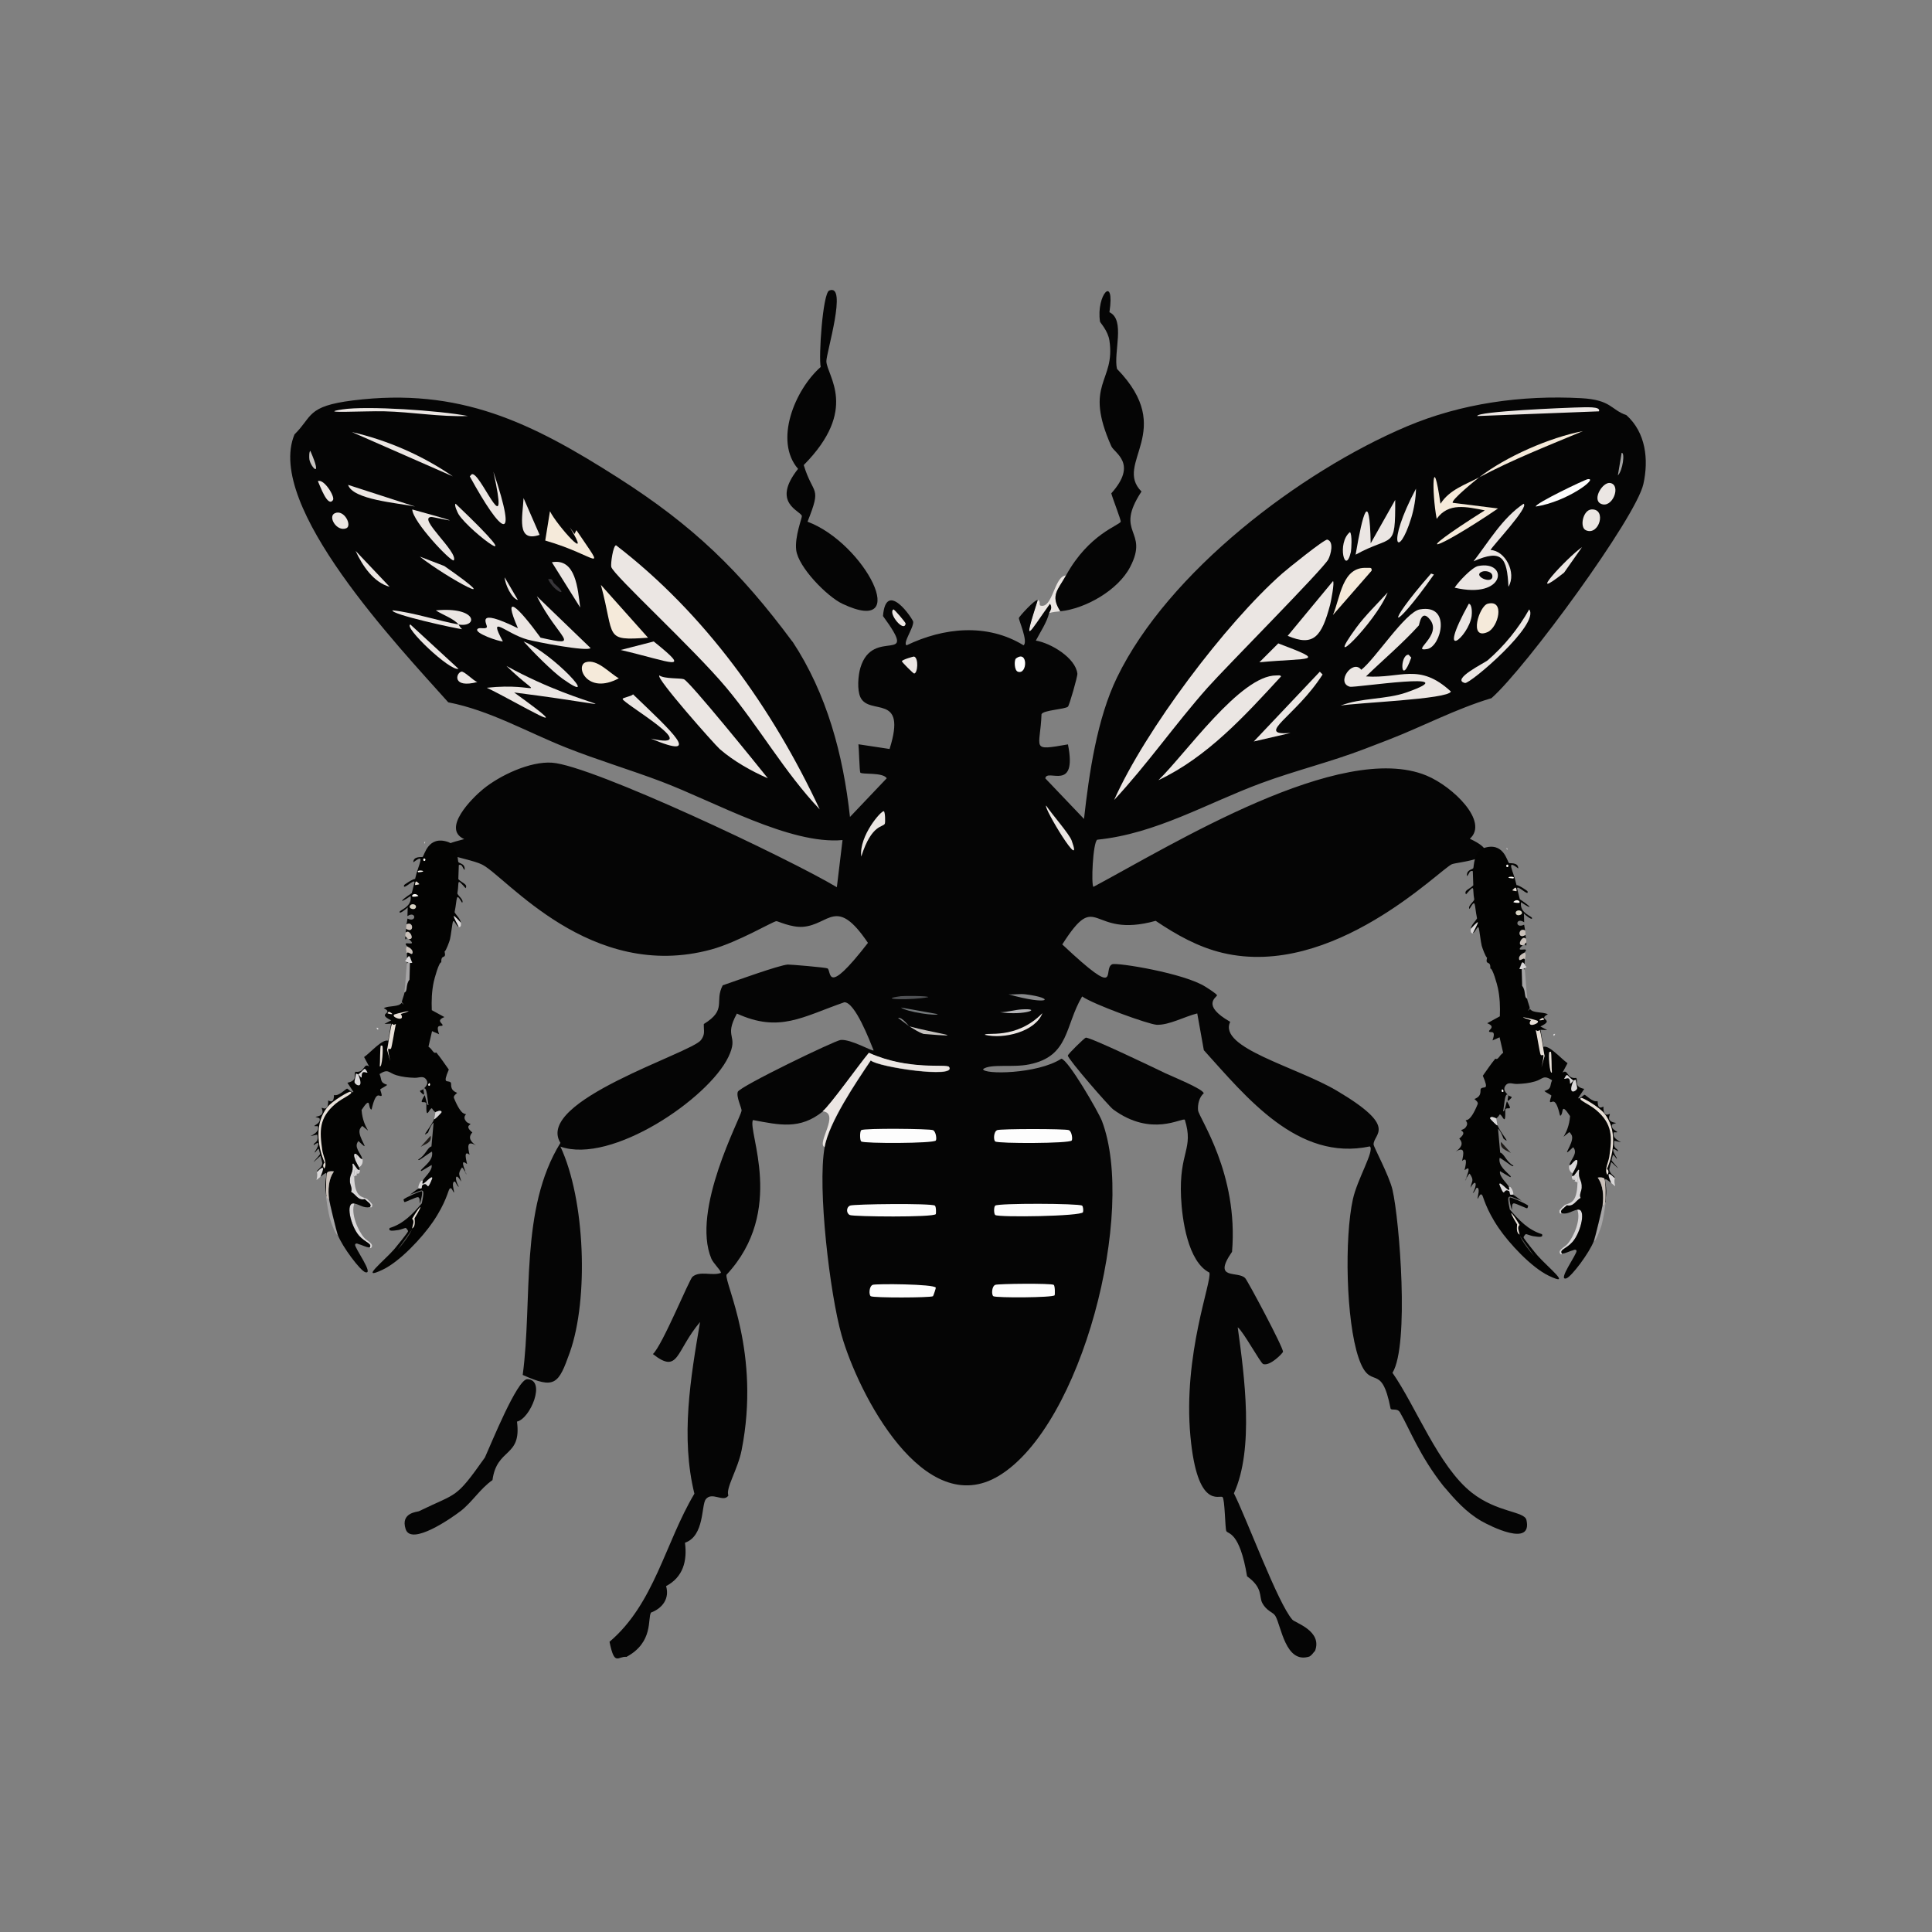 <?xml version="1.0" encoding="UTF-8"?><svg id="a" xmlns="http://www.w3.org/2000/svg" viewBox="0 0 361 361"><rect x="0" y="0" width="361" height="361" fill="#808080" stroke="none"/><defs><style>.b{fill:#4f4e4b;}.b,.c,.d,.e,.f,.g,.h,.i,.j,.k,.l,.m,.n,.o,.p,.q,.r,.s,.t,.u,.v,.w,.x{stroke-width:0px;}.c{fill:#b3b3b6;}.d{fill:#7d7a7b;}.e{fill:#d9d7d8;}.f{fill:#87888a;}.g{fill:#050505;}.h{fill:#5b5a5c;}.i{fill:#e7dfd7;}.j{fill:#373539;}.k{fill:#4f5154;}.l{fill:#9e9e9e;}.m{fill:#1f1b17;}.n{fill:#c5c2bf;}.o{fill:#fefcf8;}.p{fill:#73787a;}.q{fill:#f5eada;}.r{fill:#a5a4a5;}.s{fill:#d8d4c4;}.t{fill:#cac1ba;}.u{fill:#fdfdfd;}.v{fill:#ebe6e3;}.w{fill:#030302;}.x{fill:#32332e;}</style></defs><path class="g" d="m217.87,200.59c1.01.49,6.96,2.89,7.05,3.7-.86.71-1.16,2.13-1.06,3.17.14,1.41,7.58,11.78,6.35,26.44-3.77,5.45,1.16,3.47,2.47,4.94.51.58,7.14,12.98,7.05,13.75-.03.23-2.39,2.72-3.7,2.29-.5-.17-3.76-6.17-4.76-6.87,1.27,9.15,3.08,22.74-.71,31.02,2.47,4.92,8.22,20.59,10.93,23.62.54.6,5.63,2.09,4.23,5.82-.41.4-.49.72-1.06,1.06-4.47,1.44-5.27-5.76-6.35-7.58-.46-.77-1.63-.86-2.47-2.47-.6-1.15.18-2.8-2.82-4.94-1.41-8.49-3.6-7.85-3.88-8.46-.24-.54-.26-5.97-.71-6.35-.55-.46-4.7,2.38-5.99-11.28-1.45-15.41,4.1-29.13,3.53-30.67-4.03-2.04-5.1-9.98-5.29-14.1-.39-8.57,2.43-8.89.71-14.45-.53-.46-6.23,3.34-13.4-1.94-.76-.56-8.45-9.39-8.46-10.05,0-.29,3.12-3.31,3.35-3.35.81-.12,13.2,5.84,14.98,6.7Z"/><path class="g" d="m86.02,282.38c-1.57,1.22-9.18,6.53-10.22,3.35-1.02-3.11,2.21-3.22,2.47-3.35,7.29-3.56,6.76-2.15,12.34-10.05,1.14-2.49,6.05-14.69,7.93-14.63,3.55.12.57,7.38-1.94,7.93.89,6.75-3.75,4.82-4.58,10.93-2.33,1.63-3.77,4.1-5.99,5.82Z"/><path class="v" d="m199.18,107.52c-1.47,2.67-2.99,3.71-1.06,6.7-.72.07-1.42.12-2.12.35.09-.37.72-.92.18-1.76-4.02,5.61-5.13,8.19-2.29-.71.66.2.15.96.53,1.06,2.31.61,2.53-5.49,4.76-5.64Z"/><path class="g" d="m154.94,54.29c3.49-1.45-.58,11.78-.53,13.22.1,2.76,6.11,8.94-4.23,19.39,1.79,5.85,3.43,3.75.71,10.58,10.76,4.03,19.65,21.55,6.52,15.34-2.88-1.36-8.25-6.84-8.64-10.05-.3-2.51,1.12-6.03,1.06-6.35-.2-1-5.81-2.39-.71-8.81-4.54-5.25-.58-14.81,4.23-19.04-.41-1.84.38-13.78,1.59-14.28Z"/><path class="g" d="m198.13,114.22c-1.94-2.99-.41-4.02,1.06-6.7,4.27-7.78,10.01-9.35,10.22-10.05.08-.27-1.57-4.47-1.76-5.29,5.01-5.59.59-7.48,0-8.81-5.26-11.83.82-11.93-.35-19.74-.28-1.85-1.73-3.33-1.76-3.53-.75-4.98,2.85-8.97,1.76-1.76,3.03,1.4.72,7.56,1.41,10.58,11.28,11.6-.73,17.62,4.58,22.92-5.22,7.95,1.52,7.12-2.12,14.1-2.27,4.36-8.36,7.8-13.04,8.28Z"/><path class="g" d="m148.07,119.86c6.45,9.78,9.49,21.2,10.75,32.79l6.87-7.23c-.72-1.16-4.65-.66-4.94-1.06-.15-.22-.25-4.53-.35-5.29l5.82.88c3.35-10.61-3.81-6.11-5.46-9.69-.62-1.35-.43-3.99,0-5.46,2.32-7.87,11.22-.12,4.23-9.69.56-6.95,5.59.58,5.64,1.06.12,1.11-2.01,4.01-1.23,4.41,6.9-3.33,15.06-4.18,21.86,0,.89-.7-.94-4.75-.88-5.11.04-.24,2.98-3.51,3.53-3.35-2.84,8.9-1.73,6.32,2.29.71.55.84-.08,1.39-.18,1.76-.42,1.72-1.65,3.53-2.47,5.11,2.77.44,7.42,3.22,7.76,6.17.06.5-1.51,5.95-1.76,6.17-.58.51-4.6.64-4.94,1.41-.23,6.47-2.21,6.9,4.94,5.64,1.81,9.09-3.97,4.38-4.23,6.35l7.23,7.58c.95-8.53,2.43-18.73,6.17-26.44,9.55-19.71,34.22-38.47,54.11-46.89,10.2-4.32,21.5-5.89,32.61-5.29,5.68.31,5.5,2.15,8.46,3.17,3.62,3.25,4.19,8.29,3.17,12.87-1.39,6.27-21.92,34.3-28.38,40.01-6.64,1.99-12.8,5.27-19.21,7.76-1.52.59-3.06,1.18-4.58,1.76-6.26,2.4-12.91,4.02-19.21,6.35-10.13,3.74-19.66,9.47-30.67,10.58-.82.55-1.16,8.47-.71,8.81,14.75-7.88,46.25-27.39,62.22-20.8,4.96,2.05,11.72,8.64,8.11,11.81,7.78,3.67-2.28,4.31-3.35,4.76-2.2.92-22.24,21.46-42.83,16.57-4.56-1.08-8.64-3.37-12.52-5.99-12.47,3.47-10.65-6.25-17.45,4.41,11.33,10.65,7.38,4.54,9.34,3.7.83-.36,13.48,1.66,17.45,4.23.37.24,2.15,1.35,2.12,1.59-.05.35-3.02,1.81,2.47,4.94-2.33,4.85,12.33,8.38,19.92,12.87,11.64,6.88,6.83,7.99,6.87,10.05.01.46,2.91,5.81,3.53,8.46,1.31,5.64,3.18,29.03,0,34.2,4.38,6.27,8.59,17.49,14.81,22.39,4.76,3.75,9.85,3.46,10.22,5.11,1.17,5.17-6.81,1.13-8.46.18-2.88-1.67-4.93-4.03-7.05-6.52-4.45-5.62-6.3-10.64-8.11-13.75-.51-.88-1.53-.31-1.76-.71-1.79-9.16-3.75-2.91-5.99-9.52-2.36-6.96-2.65-22.38-1.06-29.61.83-3.79,4.1-9.11,3.17-9.87-13.46,2.86-23.07-9.19-31.02-17.98l-1.23-6.87c-2.31.56-5.28,2.22-7.58,2.12-1.52-.07-11.83-3.81-13.93-5.29-3.26,5.48-2.34,11.17-9.87,12.69-3.2.65-7.17-.17-8.64.88,0,1.04,10.14.97,14.63-1.94,1.29.2,6.94,9.96,7.58,11.63,6.44,16.99-3.68,56.82-19.21,66.28-14.08,8.57-26.36-15.41-29.44-26.26-2.19-7.71-4.53-27.53-3.17-35.08.84-4.68,5.83-12.04,8.64-16.22,1.28,1.26,16.12,3.43,14.63,1.23-.43-.63-7.47.73-14.98-2.64-1.88,2.26-7.25,9.81-8.64,10.93-4.26,3.43-8.09,2.52-13.04,1.59-1.07,2.08,6.22,16.96-4.94,28.91-.35,1.71,6.43,14.54,2.82,32.79-.72,3.62-3.02,7.11-2.47,8.46-.89,1.4-3.06-.81-4.23.71-.84,1.08-.22,6.87-3.88,8.11.45,3.44-.37,6.44-3.53,8.11.69,2.33-.71,4.16-2.82,4.94-.67,1.08.52,5.54-4.58,8.28-1.61-.18-2.22,1.88-3.17-2.82,8.39-7.12,10.39-18.5,15.86-27.67-2.58-10.53-.74-21.53,1.06-32.08-4.62,5.47-3.93,9.82-8.81,5.99,1.81-1.71,6.78-13.94,7.4-14.45,1.4-1.17,3.69-.1,5.29-.71.21-.26-1.4-1.79-1.76-2.64-3.84-9.09,5.43-26.24,5.64-27.67.06-.41-1.04-2.61-.71-3.53.37-1.01,18.14-9.58,19.21-9.69,1.92-.2,6.04,2.24,6.17,1.94-.75-1.85-3.46-8.97-5.46-8.99-7.88,2.74-12.14,5.74-20.09,2.12-2.55,4.68.46,3.86-1.59,8.11-3.75,7.8-21.85,20.1-31.38,16.75,4.63,9.89,5.3,28.44,1.76,38.43-2.13,6.01-2.81,6.91-8.81,4.23,1.89-14.11-.61-30.98,7.05-43.36-4.88-7.84,24.43-16.75,26.26-19.21.84-1.12.49-1.74.53-3,4.41-2.71,1.92-4.14,3.53-7.23,2.55-.87,10.5-3.76,12.16-3.88.37-.03,7.07.54,7.4.71.84.4-.51,5.68,7.58-4.76-5.93-8.78-7.17-3.38-12.16-3-2.15.16-4.68-1.07-4.94-1.06-.66.04-7.16,3.92-12.16,5.29-22.58,6.17-38.34-13.6-42.83-15.86-2.96-1.49-13.31-2.29-3.35-4.76-4.28-1.92,1.48-7.67,3.53-9.34,3.16-2.59,8.78-5.22,12.87-4.94,7.55.52,44.33,17.94,53.23,23.27l1.06-8.81c-9.81.88-23.77-7.11-33.84-10.93-5.89-2.23-11.94-4.02-17.8-6.35-7.36-2.92-14.28-6.96-22.03-8.46-9.2-10.32-34.31-36.71-28.73-50.06,3.42-3.36,2.21-5.26,10.93-6.35,19.95-2.48,33.33,4.12,49.53,14.45,13.96,8.9,22.75,17.36,32.61,30.67Z"/><path class="v" d="m166.93,113.87c.14-.1,2.32,2.47,2.29,2.64-.25,1.8-3.34-1.9-2.29-2.64Z"/><path class="v" d="m115.1,101.88c16.66,12.81,29.22,30.44,38.07,49.36-6.59-6.95-11.3-15.38-17.45-22.74-6.12-7.33-21.12-21.05-21.5-22.56-.15-.59.34-3.98.88-4.05Z"/><path class="v" d="m123.21,126.21c.92.67,3.99.46,4.58.71,1.12.46,13.81,16.15,15.69,18.51-3.12-1.36-6.42-3.23-8.99-5.46-.93-.81-12.12-13.43-11.28-13.75Z"/><path class="v" d="m100.3,111.4l10.05,9.69c-.56.73-10.31-1.17-11.81-1.59-4.12-1.15-7.46-5-4.58.35-.7.04-5.34-1.53-4.76-2.29.33-.44,1.44.08,1.76-.35.29-.39-2.6-3.94,5.82.18-3.01-6.91.02-4.01,4.23,1.76,8.01,1.8,3.36.31-.71-7.76Z"/><path class="v" d="m94.66,124.45c15.44,8.51,27.38,8.26,1.41,4.94,13.57,9.78.34,1.7-5.11-.88,9.93-1.08,10.57,2.61,3.7-4.05Z"/><path class="q" d="m112.28,109.29l8.81,9.87c-8.32.58-6.15.02-8.81-9.87Z"/><path class="q" d="m102.77,95.54c1.26,2.57,8.16,10.29,3.7,3l.88,1.23.35-.71c5.83,8.66,4.04,4.79-5.82,1.94l.88-5.46Z"/><path class="v" d="m77.03,95.19c12.89,3.56,4.1,1.37,3.53,1.41-2.59.16,5.12,6.59,4.23,8.11-.53.32-7.68-7.22-7.76-9.52Z"/><path class="v" d="m118.28,129.73c7.11,6.82,13.41,12.5,3.35,8.28,10.28,2.3-5.29-6.62-5.29-7.4,0-.29,1.71-.48,1.94-.88Z"/><path class="v" d="m92.19,88.13c4.77,14.15,1.5,11.67-4.41.88.26-.2.28-.56.71-.35,1.86.93,6.73,13.18,3.7-.53Z"/><path class="q" d="m109.46,123.74c2.14-.67,4.41,2.03,6.17,3-5.92,3.19-8.24-2.34-6.17-3Z"/><path class="v" d="m122.15,119.86c7.45,5.97,3.29,3.8-6.17,1.59l6.17-1.59Z"/><path class="v" d="m65.75,80.73c6.72,1.55,13.17,4.37,18.86,8.28l-18.86-8.28Z"/><path class="v" d="m103.12,105.06c4.5-.83,4.84,5.03,5.29,8.46l-5.29-8.46Z"/><path class="v" d="m97.83,119.86c5.41,2.12,14.8,12.25,7.4,7.05-1.97-1.38-5.66-5.11-7.4-7.05Z"/><path class="v" d="m63.99,76.5c4.58-.71,18.19.21,23.44,1.23-5.24.2-10.47-.76-15.69-.88-3.45-.08-12.94.45-7.76-.35Z"/><path class="v" d="m65.04,90.6l12.52,4.05c-3.31-.69-11.62-1.27-12.52-4.05Z"/><path class="v" d="m97.83,93.07l3,6.87c-4.41,1.51-3.17-3.42-3-6.87Z"/><path class="v" d="m85.67,116.69c.22.3.36.67.71.88-1.07-.09-13.4-2.77-13.04-3.53,3.76.37,8.88,2.05,12.34,2.64Z"/><path class="v" d="m85.67,116.69c-.8-1.08-3.06-1.84-4.23-2.64,7.87-.74,7.91,3.27,4.23,2.64Z"/><path class="v" d="m76.68,116.69l8.99,8.28c-1.56.52-10.36-7.87-8.99-8.28Z"/><path class="v" d="m78.44,104l4.58,1.76c12.43,8.65.56,2.31-4.58-1.76Z"/><path class="v" d="m85.14,94.13c15.26,14.52,2.62,5.32.53,1.94-.14-.22-.9-1.82-.53-1.94Z"/><path class="v" d="m66.45,102.94l6.35,6.7c-2.99-.79-5.12-3.99-6.35-6.7Z"/><path class="v" d="m62.58,95.89c1.76-.76,3.27,2.36,2.12,2.82-1.79.71-3.52-2.22-2.12-2.82Z"/><path class="v" d="m59.4,89.9c1.14-.48,3.23,2.9,2.82,3.53-.98,1.49-2.44-2.72-2.82-3.53Z"/><path class="v" d="m86.2,125.5c.52-.15,2.29,1.75,3,1.94-4.66,1.22-4.08-1.62-3-1.94Z"/><path class="v" d="m94.3,107.88l2.47,4.23c-1.16-.24-2.44-3.01-2.47-4.23Z"/><path class="j" d="m102.41,108.23c1.02-.24.71.43,1.23.88,2.93,2.53.03,1.67-1.23-.88Z"/><path class="n" d="m57.99,84.26c2.37,5.37.1,3.13-.18,1.59-.05-.3-.07-1.55.18-1.59Z"/><path class="v" d="m154.06,214.34c-1.52-.76,2.99-6.33-.35-6.7,1.39-1.12,6.76-8.67,8.64-10.93,7.51,3.38,14.55,2.01,14.98,2.64,1.49,2.2-13.35.02-14.63-1.23-2.81,4.17-7.8,11.54-8.64,16.22Z"/><path class="u" d="m186.32,211.17c.61-.27,12.78-.27,13.4,0,.56.25.73,1.67.53,1.94-.43.57-13.69.59-14.28.18-.36-.25-.33-1.81.35-2.12Z"/><path class="u" d="m160.93,211.17c.55-.39,12.78-.27,13.4,0,.56.25.73,1.67.53,1.94-.42.56-13.36.58-13.93.18-.29-.21-.29-1.91,0-2.12Z"/><path class="u" d="m185.96,225.27c.66-.47,15.52-.42,16.22,0,.24.15.26,1.01.18,1.23-.29.77-15.72,1-16.39.53-.29-.2-.29-1.56,0-1.76Z"/><path class="u" d="m158.82,225.27c.73-.3,15.22-.46,15.86,0,.27.19.23,1.51.18,1.59-.48.64-15.3.48-16.04.18-.72-.29-.72-1.47,0-1.76Z"/><path class="u" d="m163.05,240.08c.54-.24,11.56-.17,11.81.53.03.08-.46,1.54-.53,1.59-.5.3-11.16.33-11.63,0-.36-.25-.33-1.81.35-2.12Z"/><path class="u" d="m185.96,240.08c.5-.22,10.48-.32,10.93,0,.27.19.23,1.86.18,1.94-.33.47-10.99.51-11.46.18-.36-.25-.33-1.81.35-2.12Z"/><path class="v" d="m165.16,151.59c.24.18.28,1.97.18,2.29-.23.75-2.44-.05-4.41,6.17-.47-3.86,3.84-8.76,4.23-8.46Z"/><path class="v" d="m195.48,150.53c1.06,1.6,4.3,5.27,4.76,6.52,2.37,6.49-5.35-6.22-4.76-6.52Z"/><path class="v" d="m194.78,189.31c-1.33,3.48-7.26,4.91-10.75,4.05,0-.59,5.8,1.02,10.75-4.05Z"/><path class="v" d="m170.81,122.68c.87.3.67,3.13,0,3.17-.16.01-2.29-2.13-2.29-2.29,0-.28,2.18-.92,2.29-.88Z"/><path class="u" d="m189.84,123.04c2.27-1.71,2.17,3.1.35,2.47-.69-.24-.71-2.2-.35-2.47Z"/><path class="n" d="m169.92,191.78c4.47,1.23,12.01,2.2,2.64,1.41-.98-.33-1.76-.9-2.64-1.41Z"/><path class="f" d="m188.43,185.79c1.03.09,2.16-.13,3.17,0,5.67.7,4.68,2.21-3.17,0Z"/><path class="p" d="m168.34,188.26l6.87,1.23c-.06.4-5.7-.36-6.87-1.23Z"/><path class="k" d="m168.34,186.14c.51-.07,5.11-.08,5.11.18-2.82.59-10.1.48-5.11-.18Z"/><path class="c" d="m190.9,188.61c4.03-.24.63,1.2-4.05.53,1.31,0,2.79-.46,4.05-.53Z"/><path class="f" d="m169.92,191.78l-2.12-1.59c.78-.16,1.94,1.48,2.12,1.59Z"/><path class="v" d="m248.01,100.83c1.31.37.64,2.84.18,3.7-.98,1.84-19.07,20.04-22.56,23.97-6.04,6.8-11.24,14.32-17.45,20.98,5.8-13.04,20.82-32.98,31.38-42.3.96-.85,7.95-6.49,8.46-6.35Z"/><path class="v" d="m265.29,113.87c6.01-1.07,3.97,6.94,1.41,7.4-3.25.59,2.82-2.47.53-5.46-1.68-2.19-2,.93-2.12,1.06-3.06,3.38-6.6,6.35-9.87,9.52,6.55.46,9.92-2.66,15.86,2.82-.38,1.46-17.99,2.11-20.62,2.64,3.85-1.5,8.49-1.11,12.34-2.47,11.75-4.14-9.71-.83-10.58-1.06-2.71-.72.51-5.27,2.12-3.17,2.55-1.95,8.24-10.8,10.93-11.28Z"/><path class="v" d="m238.49,126.21c.36,0,.75-.11.88.18-6.74,7.33-13.8,15.1-22.92,19.39,5.01-4.82,15.31-19.63,22.03-19.57Z"/><path class="v" d="m249.07,108.58c.34.16-.38,3.83-.53,4.41-1.58,5.98-3.1,7.89-7.93,5.82l8.46-10.22Z"/><path class="q" d="m276.39,89.19c-.54.42-5.33,4.28-4.94,4.76l8.46,1.06c-11.78,8.01-17.22,9.66-2.47.35-3.35-.64-6.8-1.52-8.99,1.59-.98-5.21-.76-13.03.71-2.82,1.69-2.65,4.64-3.56,7.23-4.94Z"/><path class="v" d="m260.7,93.42c.03,9.52-.39,6.36-7.4,10.22,1.34-7.85,2.6-12.4,2.82-2.12l4.58-8.11Z"/><path class="v" d="m246.6,125.5l.53.53c-5,7.86-12.87,11.46-5.99,10.93l-6.87,1.59,12.34-13.04Z"/><path class="v" d="m284.68,94.13c1.15.52-5.82,7.88-6.17,8.64,2.72.11,4.92,4.22,3.35,6.87-.27-5.44-1.16-7.13-6.52-4.76,2.87-3.72,5.41-8.11,9.34-10.75Z"/><path class="v" d="m285.73,113.87c2.11,2.73-11.06,13.97-11.99,13.75-2.72-.65,3.69-3.77,4.23-4.23,3.1-2.69,5.75-5.94,7.76-9.52Z"/><path class="q" d="m255.41,106.11c.51.03.97-.18.88.53l-7.23,8.28c1.42-3.3,1.7-9.09,6.35-8.81Z"/><path class="v" d="m238.85,120.22c9.45,3.57,5.97,2.63-3.53,3.53l3.53-3.53Z"/><path class="q" d="m277.98,112.81c3.29-.86,1.97,4.42,0,5.29-3.61,1.6-1.6-4.87,0-5.29Z"/><path class="v" d="m294.19,76.15c2.3-.05,4.98-.26,4.58.71l-22.74.88c-.19-.89,17.06-1.56,18.16-1.59Z"/><path class="q" d="m276.39,89.19c5.04-3.9,13.14-7.43,19.39-8.64-6.51,2.72-13.14,5.32-19.39,8.64Z"/><path class="v" d="m259.29,110.7c-2.33,5.78-12.5,15.64-5.82,6.52,1.61-2.19,3.96-4.48,5.82-6.52Z"/><path class="v" d="m264.58,91.31c-.01,1.75-.38,3.81-.88,5.46-2.42,7.9-4.79,5.23.88-5.46Z"/><path class="u" d="m296.66,89.54c2.15-.33-3.77,4.2-9.69,5.11-.21-.56,9.15-5.03,9.69-5.11Z"/><path class="v" d="m274.45,112.81c.65.09.6,1.8.53,2.29-.54,3.92-6.82,9.1-.53-2.29Z"/><path class="v" d="m297.37,95.19c2.91-.17,1.44,5.03-1.06,3.88-1.19-.55-.54-3.78,1.06-3.88Z"/><path class="v" d="m300.89,90.25c2.11.42.38,4.87-1.76,3.88-1.71-.79.36-4.16,1.76-3.88Z"/><path class="v" d="m295.6,102.24l-3.35,4.76c-7.63,6.05.64-2.91,3.35-4.76Z"/><path class="v" d="m267.4,107.17l.53.18c-7.99,11.35-9.59,10.13-.53-.18Z"/><path class="v" d="m252.24,99.42c.46.4.26,3.32.18,3.7-1.06,4.59-2.68-1.66-.18-3.7Z"/><path class="v" d="m263.17,122.33c.08,0,.32.37.53.53-2.03,5.75-2.21-.5-.53-.53Z"/><path class="l" d="m303.01,84.61c.65-.08.22,3.29-.71,4.23l.71-4.23Z"/><path class="v" d="m276.21,105.76c5.7-1.11,5.19,6.31-4.41,4.05.74-1.14,3.28-3.84,4.41-4.05Z"/><path class="g" d="m276.92,106.82c.63-.25,1.95-.03,1.94.88-.02,1.6-3.83-.13-1.94-.88Z"/><path class="e" d="m281.49,158.42c.07.05.12.06.2.14l-.09.28-.12-.42Z"/><path class="e" d="m290.58,193.18c-.02.19-.11.32-.29.4.05-.13-.26-.39.29-.4Z"/><path class="r" d="m297.85,231.9c.22-.6,1.56-6.11,1.62-6.67.24.12.4-.33.44-.52h.09c-.09.97-.46,3.23-.72,4.15-.18.65-1.13,3.27-1.44,3.04Z"/><path class="r" d="m284.36,181.1s-.01-.03.33-.14l.22.23c.2,1.79.24,3.64.48,5.42-.63-.16-.19-1.48-.93-2.37l-.09-3.14Z"/><path class="e" d="m301.08,221.06c-.63-1.38-.88-2.47.65-.91-.33,1.38.71,2.03-.65.91Z"/><path class="d" d="m302.09,216.54l.07-.1c.61.92.83,1.08-.07.1Z"/><path class="w" d="m284.9,176.39c.12-.1.18-.23.3-.32,0,.37.09.97-.3.32Z"/><path class="e" d="m284.92,180.21c.08.52.69.35-.06.72-.04.02-.12.01-.17.03-.34.12-.31.14-.33.14-.17.02-.3.02-.45-.06.37-.53.4-1.84,1.01-.84Z"/><path class="x" d="m284.69,180.96c.05-.02.13,0,.17-.03.16-.02.02.05.04.26l-.22-.23Z"/><path class="d" d="m276.09,223.96h.09c-.2.26-.09.18-.09,0Z"/><path class="e" d="m274.83,173.57c2.15-2.38,1.26-.88.41.82-.53.07-.45-.61-.41-.82Z"/><path class="h" d="m274.01,220.05h.09s-.06.32-.3.57c-.12-.19.15-.4.21-.57Z"/><path class="e" d="m294.76,220.97s.17,0,.17-.07c-.4-.44.11-.97-.49-1.34-.12-.07-.22.37-.27,0,.16-.17.55-.77.76-1.02l.15.11c-.26,1.77.56,1.72.47,3.29-.04.64-.51,1.29-.21,1.9-.92.49-1.3,1.69-2.56,1.37-.54.55-1.45.97-.95,1.49-.04,0-.52.29-.44-.5,0-.1.82-.92.94-1,.81-.52,2.34-.04,2.43-4.23Z"/><path class="e" d="m294.73,226.04c1.74-.36.7,4.2-.89,6.01-1.16,1.32-2.51,1.45-1.98,2.2-.01,0-.11.23-.25.09-.7-.72.72-1.27,1.24-1.85,1.23-1.39,2.59-4.61,1.88-6.44Z"/><path class="e" d="m293.23,217.68c.28.16.58-.5,1.02-.79.22.31-.21.95.39.73-.15.61-.76,1.56-.79,1.64-.56-.33-.8-.93-.62-1.58Z"/><path class="e" d="m294.76,220.97c-.03-.09-.55-.25-.58-.26.09-.03.13-.11.14-.2.07-.4-.23-.51-.59-.34-.09-.28,0-.36.01-.45.16.09.32-.06.42-.16.05.37.15-.07.27,0,.6.37.09.9.49,1.34,0,.07-.17.06-.17.07Z"/><path class="t" d="m285.08,175.39c.15.18.12.47.12.69-.12.09-.18.22-.3.32-.01.01-.07.01-.32.23-1.29.23-.08-1.94.5-1.24Z"/><path class="t" d="m284.9,177.99c.33.44.05.86.05,1.32-.2-.51-.94.51-1.07-.04-.2-.81.96-1.22,1.03-1.28Z"/><path class="w" d="m293.97,233.62c-.71.13-1.37.6-2.11.62-.53-.75.82-.88,1.98-2.2,1.59-1.81,2.63-6.37.89-6.01-1.08.22-1.77.92-2.9.67-.5-.52.41-.94.95-1.49,1.26.32,1.64-.88,2.56-1.37-.3-.61.18-1.26.21-1.9.09-1.57-.73-1.52-.47-3.29l-.15-.11c-.21.25-.6.85-.76,1.02-.1.1-.26.25-.42.16.01-.13.06-.34.1-.46.03-.09.63-1.03.79-1.64.12-.47.27-1.18-.39-.73-.44.3-.74.95-1.02.79.29-1.08,1.69-2.21.72-3.32-2.66,2.55.22-.69-.23-2.14-.04-.13-.35-.66-.51-.67-2.29,1.79-.11.66.16-3-1.69-2.55-1.24-.83-1.64-.25-.07.1-.12.23-.24.13-.87-3.77-1.5-2.22-1.85-2.53-.15-.13.27-1.09.24-1.19-.03-.1-1.12-.63-1.3-.85,1.41-.47.93-.84,1.43-2.02-1.68-1.08-1.66-.22-3.16.22-1.15.34-2.2.44-3.38.48-.9.04-1.71-.53-2.27.47-.33.59.12,1.16.58,1.59-.65-.71-.76,2.66-.92,2.95.23.62.62-1.75.72-1.76,1.24,2.06.09.89-.32,1.52.1,3.53-.53.85-1.04.93-.29.53-.62.68-.63.73-.24-.15-1.12-.5-1.16-.03,0,.1,1.61,1.75,1.36,1.23.45,1.4,2.77,3.86,1.15,2.6-.24-.62-.58-1.48-1.03-1.87l.4,4.46c.77.2,1.12,1.69,2.45,2.43.05.17-.07.12-.21.08-.25-.07-2.26-1.62-2.34-1.51-.29,1.49,1.19,2.46,2.1,3.46l-.11.15-1.92-1.14c-.23,1.05,1.49,2.4,1.66,2.96.53,1.75-1.65-1.24-1.78-.54,0,.04.26.64.3.75.66,1.51.48.36,1.09.39.7.04.52.6.61.74.14.19.4.03.45.06.67.31,1.1.79,1.71,1.18-2.44-.86-2.9-1.7-2.21,1.62,1.66,1.94,3.43,3.84,6.02,4.62.25.64-.47.54-1.67.37-.34-.05-1.28-.41-1.35-.39-.04.01-.46.44-.42.65.03.21,2.27,2.99,2.61,3.37,1.87,2.13,6.65,5.94,2.1,3.77-3.21-1.53-7.37-5.99-9.37-8.93-2.42-3.55-2.86-5.87-3.08-6.14-.38-.47-.59.36-.78.62h-.09c.01-.35.56-1.97-.12-2.01-.16,0-.48,1.01-.77.97.85-1.34.7-2.93-.43-.95.22-1.28.77-1.3-.14-2.64-.12-.03-.47.59-.54.71h-.09c1.08-2.77-.25-1.28-.33-1.39.11-.56.73-2.69-.47-1.7.3-1.31.61-2.83-1.18-1.75.93-.67,1.56-1.45.66-2.42,1.49-1.22.31-1.41.36-1.57.02-.09.5-.13.8-.49.7-.84,0-1.27.04-1.34.08-.18.81.45,2.24-3.04.13-.38-.33-.7-.61-.96,1.56-.58.96-1.68,1.22-1.94.54-.54,1.61.53.35-2.41.78-1.07,1.49-2.18,2.34-3.19.56.3.66-.55,1.46-1.09l-.67-2.9-1.32.58c.76-2.17-.47-1.3-.64-1.67-.15-.31,1.37-.85-.35-1.54l2.36-1.29c.07-1.77.01-3.52-.36-5.27-.13-.62-.98-3.76-1.42-3.67.09-1.69-1-.4-.61-2.03-.27-.08-.92-1.91-1-2.23-.18-.68-.45-3.14-.57-3.37l-.15-.11c-.22.22-.65,1.1-.92,1.13.86-1.7,1.75-3.2-.41-.82.15-.76.82-1.3,1.18-1.93-.55-2.66-.17-3.85-1.41-1.76-.4-.55.86-1.37.89-1.79-.4-2.11.28-3-1.54-.94-.47-.75.73-1,1.36-1.69l-.09-2.65c-.69-.22-.7.65-1.08.94-.16-1.22.99-1.2,1.17-1.49.11-.19.08-3.11,1.9-3.74,3.79-1.3,4.42,2.52,4.78,2.79.09.07,1.77-.19,1.72,1-2.45-1.88-.89.42-.32,3.12.34-.07,2.03,1.04,2.06,1.16.3,1.09-1.9-1.28-1.96-.56l.52,2.04c2.29,1.49,2.46,2.08.22.54-.33,2.05,2.04,2.59,2.06,2.98.03.5-1.37-.68-1.52-.85l.05,1.63c-1.6-1.09-1.79,1.31-.01.45.06.36.12.72.18,1.08-1.35-.73-1.46,1.82.05.79.03.35.19.67.03.7-.58-.7-1.79,1.47-.5,1.24-1.91,1.72,1.53.07.32,1.37-.06.07-1.23.47-1.03,1.28.13.55.87-.47,1.07.04,0,.25-.05.74-.03.89-.61-1.01-.64.3-1.01.84.16.08.28.08.45.06l.09,3.14c.75.89.3,2.21.93,2.37.07.53.54,1.56.49,1.83-.01.08-.79.87.07.12.52.82,2.35.48,3.32.99-2.09,1.08,1.52.89-1.39,2.28l1.27.67-1.25-.05.54,3.19c1.1-.38,3.27,2.19,4.51,3.05l-.94,1.76c1.11-.77.7,1.22,2.56.99.39.59-.51,1.64,1.5,2.05l-1.13,1.7c.15.36,1.02-.6,1.19-.6.22,0,1.53,1.47,2.42,1.19.09.05-.13,1.74,1.1,1.01-.04,2.29,1.14,1.29,1.21,1.39.09.13-.89,1.41,1.17,1.67-.12.09-.72.22-.75.3-.44,1.13,2.08,1.54.33,1.45-.68,1.58,3.19,2.28.09,1.58-.38,1.64.83,1.46.65,1.98-1.51-1.17-.71.47-.18,1.27l-.07.1c-.11-.12-.52-.77-.69-.68-.02.22-.26.87-.23.97.07.28,2.69,2.96-.08.32-.07.25-.35,1.28-.35,1.35.05.96,1.14,1.3.99,1.65-1.53-1.56-1.27-.48-.65.91-1.78-1.46-.91-.38-.9,1.53,0,.71-.11,1.41-.17,2.12h-.09c.14-.63.12-3.98-.13-4.45-.14-.26-.96-.27-1.23-.19,1.05,1.45,1.12,3.44.92,5.17-.06.55-1.4,6.07-1.62,6.67-.81,2.19-4.22,6.73-5.16,7-1.7.49,2.08-4.63,1.92-5.16-.11-.37-.6-.12-.64-.11Z"/><path class="i" d="m300.32,219.5c-.59-.93.23-2.37.37-3.3.57-3.77.64-6.18-2.47-8.81-1.28-1.09-3.66-2-2.73-2.24.25-.07,3.25,1.63,4.26,2.87,2.36,2.9,1.93,7.16.52,10.39.36.3.35.78.05,1.1Z"/><path class="i" d="m288.04,199.39c.74-3.4.19-1.81-.17-2.32-.14-.19-.74-3.99-.91-4.59.42.18.36.28.7-.03.25.02.79,4.33.96,4.85l-.58,2.1Z"/><path class="t" d="m299.48,225.23c.2-1.73.13-3.72-.92-5.17.27-.08,1.09-.07,1.23.19.25.47.28,3.81.13,4.46-.04.18-.21.64-.44.52Z"/><path class="e" d="m282.62,223.21c-.06-.03-.32.14-.45-.06-.1-.14.09-.7-.61-.74-.61-.04-.42,1.12-1.09-.39-.05-.11-.31-.71-.3-.75.13-.7,2.31,2.29,1.78.54.4-.42,1.13,1.54.68,1.39Z"/><path class="e" d="m294.02,201.92c.11-.05.35-.21.42-.12.02.42.3,1.36.26,1.55-.1.58-1.93,1.49-.69-1.44Z"/><path class="i" d="m289.98,200.39c-.44.5-.7-3.72-.47-3.83.04-.02.24-.05.26-.04.18.07.13,3.42.21,3.87Z"/><path class="i" d="m283.94,230.71c-.64-.41-.51-1.28-.46-1.92-1.99-3.29-.95-2.31.46.1-.55.43-.07,1.22,0,1.82Z"/><path class="e" d="m279.59,208.99c-.01.06.16,1.08.2,1.21.24.51-1.37-1.13-1.36-1.23.04-.47.92-.13,1.16.03Z"/><path class="e" d="m294.02,201.92c-.21.1-.48.63-.66.56.06-1.64-.87-.72-1.09-.93.69-1.24.43-.56,1.75.37Z"/><path class="b" d="m286.65,234.69c-1.04-1.15-2.03-2.4-2.69-3.81l2.69,3.81Z"/><path class="e" d="m294.24,216.89c.66-.45.51.27.39.73-.6.22-.17-.42-.39-.73Z"/><path class="t" d="m285,173.89c.05.28.02.52.05.79-1.51,1.02-1.39-1.52-.05-.79Z"/><path class="i" d="m286.43,191.49c-.71.12-.72-.4-.37-.87-3.88-1.19,1.14-.04,1.27.14.26.37-.59.68-.9.73Z"/><path class="s" d="m284.1,170.93c-.89.38-1.23-.6-.49-.8.6-.17,1.14.52.49.8Z"/><path class="o" d="m283.9,168.66c-.15.12-1.11-.01-1.13-.12.7-.73,1.36-.07,1.13.12Z"/><path class="i" d="m283.36,166.53s-.77-.11-.78-.18c0-.04.5-.51.58-.5.2.04.27.61.2.68Z"/><path class="o" d="m282.77,164.15c-2.08-.16.03-.56.11-.15,0,.02-.08.09-.11.15Z"/><path class="i" d="m288.49,190.52c-1.7.44-.32-.32-.23-.32.04,0,.36.22.23.32Z"/><path class="o" d="m281.7,162.02c-.25.05-.35-.3-.16-.42.35-.21.39.37.16.42Z"/><path class="o" d="m280.91,203.97c-.38.32-.42-.45-.16-.42.03,0,.27.32.16.42Z"/><path class="w" d="m282.9,224.85c-.46-.03-.39.82-.37,1.22-.19-.28-.65-2.22-.39-2.33.19-.08,3.11,1.21,3.41,1.55-.07.13-.06.45-.23.48-.13.02-2.05-.9-2.42-.92Z"/><path class="m" d="m282.33,215.45c-.9-.56-2.1-.75-1.86-2.08l1.86,2.08Z"/><path class="w" d="m281.78,204.62c.48.45,1.23.08.05,1.06-.34.02.13-.86-.05-1.06Z"/><path class="e" d="m293.74,220.17c.36-.17.66-.06.59.34-.35-.21-.45.11-.59-.34Z"/><path class="e" d="m79.45,157.26c-.07.05-.12.06-.2.14l.09.28.12-.42Z"/><path class="e" d="m70.36,192.03c.02.19.11.32.29.4-.05-.13.26-.39-.29-.4Z"/><path class="r" d="m63.08,230.75c-.22-.6-1.56-6.11-1.62-6.67-.24.12-.4-.33-.44-.52h-.09c.09.97.46,3.23.72,4.15.18.65,1.13,3.27,1.44,3.04Z"/><path class="r" d="m76.58,179.95s.01-.03-.33-.14l-.22.23c-.2,1.79-.24,3.64-.48,5.42.63-.16.19-1.48.93-2.37l.09-3.14Z"/><path class="e" d="m59.86,219.9c.63-1.38.88-2.47-.65-.91.33,1.38-.71,2.03.65.91Z"/><path class="d" d="m58.85,215.38l-.07-.1c-.61.92-.83,1.08.07.1Z"/><path class="w" d="m76.04,175.24c-.12-.1-.18-.23-.3-.32,0,.37-.09.97.3.32Z"/><path class="e" d="m76.02,179.05c-.08.52-.69.35.06.72.04.02.12.01.17.03.34.12.31.14.33.14.17.02.3.02.45-.06-.37-.53-.4-1.84-1.01-.84Z"/><path class="x" d="m76.25,179.8c-.05-.02-.13,0-.17-.03-.16-.02-.02.05-.04.26l.22-.23Z"/><path class="d" d="m84.85,222.81h-.09c.2.26.09.18.09,0Z"/><path class="e" d="m86.11,172.42c-2.15-2.38-1.26-.88-.41.82.53.07.45-.61.41-.82Z"/><path class="h" d="m86.93,218.9h-.09s.06.32.3.57c.12-.19-.15-.4-.21-.57Z"/><path class="e" d="m66.18,219.82s-.17,0-.17-.07c.4-.44-.11-.97.49-1.34.12-.07.22.37.27,0-.16-.17-.55-.77-.76-1.02l-.15.11c.26,1.77-.56,1.72-.47,3.29.04.64.51,1.29.21,1.9.92.49,1.3,1.69,2.56,1.37.54.55,1.45.97.95,1.49.04,0,.52.29.44-.5,0-.1-.82-.92-.94-1-.81-.52-2.34-.04-2.43-4.23Z"/><path class="e" d="m66.21,224.88c-1.74-.36-.7,4.2.89,6.01,1.16,1.32,2.51,1.45,1.98,2.2.01,0,.11.23.25.09.7-.72-.72-1.27-1.24-1.85-1.23-1.39-2.59-4.61-1.88-6.44Z"/><path class="e" d="m67.71,216.53c-.28.16-.58-.5-1.02-.79-.22.31.21.95-.39.73.15.61.76,1.56.79,1.64.56-.33.8-.93.62-1.58Z"/><path class="e" d="m66.18,219.82c.03-.09.55-.25.58-.26-.09-.03-.13-.11-.14-.2-.07-.4.23-.51.59-.34.09-.28,0-.36-.01-.45-.16.09-.32-.06-.42-.16-.05.37-.15-.07-.27,0-.6.37-.09.9-.49,1.34,0,.07.17.06.17.07Z"/><path class="t" d="m75.86,174.23c-.15.18-.12.47-.12.69.12.09.18.22.3.32.01.01.07.01.32.23,1.29.23.08-1.94-.5-1.24Z"/><path class="t" d="m76.04,176.84c-.33.44-.05.86-.05,1.32.2-.51.94.51,1.07-.04.2-.81-.96-1.22-1.03-1.28Z"/><path class="w" d="m66.96,232.47c.71.13,1.37.6,2.11.62.53-.75-.82-.88-1.98-2.2-1.59-1.81-2.63-6.37-.89-6.01,1.08.22,1.77.92,2.9.67.5-.52-.41-.94-.95-1.49-1.26.32-1.64-.88-2.56-1.37.3-.61-.18-1.26-.21-1.9-.09-1.57.73-1.52.47-3.29l.15-.11c.21.25.6.85.76,1.02.1.1.26.25.42.16-.01-.13-.06-.34-.1-.46-.03-.09-.63-1.03-.79-1.64-.12-.47-.27-1.18.39-.73.44.3.74.95,1.02.79-.29-1.08-1.69-2.21-.72-3.32,2.66,2.55-.22-.69.23-2.14.04-.13.35-.66.51-.67,2.29,1.79.11.66-.16-3,1.69-2.55,1.24-.83,1.64-.25.07.1.12.23.24.13.87-3.77,1.5-2.22,1.85-2.53.15-.13-.27-1.09-.24-1.19.03-.1,1.12-.63,1.3-.85-1.41-.47-.93-.84-1.43-2.02,1.68-1.08,1.66-.22,3.16.22,1.15.34,2.2.44,3.38.48.9.04,1.71-.53,2.27.47.33.59-.12,1.16-.58,1.59.65-.71.76,2.66.92,2.95-.23.62-.62-1.75-.72-1.76-1.24,2.06-.09.89.32,1.52-.1,3.53.53.85,1.04.93.29.53.62.68.63.73.24-.15,1.12-.5,1.16-.03,0,.1-1.61,1.75-1.36,1.23-.45,1.4-2.77,3.86-1.15,2.6.24-.62.58-1.48,1.03-1.87l-.4,4.46c-.77.2-1.12,1.69-2.45,2.43-.05.17.07.12.21.08.25-.07,2.26-1.62,2.34-1.51.29,1.49-1.19,2.46-2.1,3.46l.11.15,1.92-1.14c.23,1.05-1.49,2.4-1.66,2.96-.53,1.75,1.65-1.24,1.78-.54,0,.04-.26.64-.3.75-.66,1.51-.48.36-1.09.39-.7.04-.52.6-.61.74-.14.19-.4.03-.45.06-.67.31-1.1.79-1.71,1.18,2.44-.86,2.9-1.7,2.21,1.62-1.66,1.94-3.43,3.84-6.02,4.62-.25.64.47.54,1.67.37.34-.05,1.28-.41,1.35-.39.04.01.46.44.42.65-.03.21-2.27,2.99-2.61,3.37-1.87,2.13-6.65,5.94-2.1,3.77,3.21-1.53,7.37-5.99,9.37-8.93,2.42-3.55,2.86-5.87,3.08-6.14.38-.47.59.36.78.62h.09c-.01-.35-.56-1.97.12-2.01.16,0,.48,1.01.77.97-.85-1.34-.7-2.93.43-.95-.22-1.28-.77-1.3.14-2.64.12-.03.47.59.54.71h.09c-1.08-2.77.25-1.28.33-1.39-.11-.56-.73-2.69.47-1.7-.3-1.31-.61-2.83,1.18-1.75-.93-.67-1.56-1.45-.66-2.42-1.49-1.22-.31-1.41-.36-1.57-.02-.09-.5-.13-.8-.49-.7-.84,0-1.27-.04-1.34-.08-.18-.81.45-2.24-3.04-.13-.38.33-.7.61-.96-1.56-.58-.96-1.68-1.22-1.94-.54-.54-1.61.53-.35-2.41-.78-1.07-1.49-2.18-2.34-3.19-.56.3-.66-.55-1.46-1.09l.67-2.9,1.32.58c-.76-2.17.47-1.3.64-1.67.15-.31-1.37-.85.35-1.54l-2.36-1.29c-.07-1.77-.01-3.52.36-5.27.13-.62.98-3.76,1.42-3.67-.09-1.69,1-.4.61-2.03.27-.08.92-1.91,1-2.23.18-.68.45-3.14.57-3.37l.15-.11c.22.22.65,1.1.92,1.13-.86-1.7-1.75-3.2.41-.82-.15-.76-.82-1.3-1.18-1.93.55-2.66.17-3.85,1.41-1.76.4-.55-.86-1.37-.89-1.79.4-2.11-.28-3,1.54-.94.47-.75-.73-1-1.36-1.69l.09-2.65c.69-.22.7.65,1.08.94.16-1.22-.99-1.2-1.17-1.49-.11-.19-.08-3.11-1.9-3.74-3.79-1.3-4.42,2.52-4.78,2.79-.09.07-1.77-.19-1.72,1,2.45-1.88.89.42.32,3.12-.34-.07-2.03,1.04-2.06,1.16-.3,1.09,1.9-1.28,1.96-.56l-.52,2.04c-2.29,1.49-2.46,2.08-.22.54.33,2.05-2.04,2.59-2.06,2.98-.03.5,1.37-.68,1.52-.85l-.05,1.63c1.6-1.09,1.79,1.31.01.45-.06.36-.12.72-.18,1.08,1.35-.73,1.46,1.82-.05.79-.03.35-.19.67-.03.7.58-.7,1.79,1.47.5,1.24,1.91,1.72-1.53.07-.32,1.37.06.07,1.23.47,1.03,1.28-.13.55-.87-.47-1.07.04,0,.25.05.74.03.89.61-1.01.64.3,1.01.84-.16.08-.28.08-.45.06l-.09,3.14c-.75.89-.3,2.21-.93,2.37-.07.53-.54,1.56-.49,1.83.01.08.79.87-.07.12-.52.82-2.35.48-3.32.99,2.09,1.08-1.52.89,1.39,2.28l-1.27.67,1.25-.05-.54,3.19c-1.1-.38-3.27,2.19-4.51,3.05l.94,1.76c-1.11-.77-.7,1.22-2.56.99-.39.59.51,1.64-1.5,2.05l1.13,1.7c-.15.36-1.02-.6-1.19-.6-.22,0-1.53,1.47-2.42,1.19-.09.05.13,1.74-1.1,1.01.04,2.29-1.14,1.29-1.21,1.39-.09.13.89,1.41-1.17,1.67.12.09.72.22.75.3.44,1.13-2.08,1.54-.33,1.45.68,1.58-3.19,2.28-.09,1.58.38,1.64-.83,1.46-.65,1.98,1.51-1.17.71.47.18,1.27l.07.1c.11-.12.52-.77.69-.68.02.22.26.87.23.97-.07.28-2.69,2.96.08.32.07.25.35,1.28.35,1.35-.05.96-1.14,1.3-.99,1.65,1.53-1.56,1.27-.48.65.91,1.78-1.46.91-.38.9,1.53,0,.71.11,1.41.17,2.12h.09c-.14-.63-.12-3.98.13-4.45.14-.26.96-.27,1.23-.19-1.05,1.45-1.12,3.44-.92,5.17.06.55,1.4,6.07,1.62,6.67.81,2.19,4.22,6.73,5.16,7,1.7.49-2.08-4.63-1.92-5.16.11-.37.6-.12.64-.11Z"/><path class="i" d="m60.61,218.34c.59-.93-.23-2.37-.37-3.3-.57-3.77-.64-6.18,2.47-8.81,1.28-1.09,3.66-2,2.73-2.24-.25-.07-3.25,1.63-4.26,2.87-2.36,2.9-1.93,7.16-.52,10.39-.36.3-.35.78-.05,1.1Z"/><path class="i" d="m72.9,198.23c-.74-3.4-.19-1.81.17-2.32.14-.19.74-3.99.91-4.59-.42.18-.36.28-.7-.03-.25.02-.79,4.33-.96,4.85l.58,2.1Z"/><path class="t" d="m61.46,224.08c-.2-1.73-.13-3.72.92-5.17-.27-.08-1.09-.07-1.23.19-.25.47-.28,3.81-.13,4.46.04.18.21.64.44.52Z"/><path class="e" d="m78.32,222.05c.06-.03.32.14.45-.06.1-.14-.09-.7.61-.74.61-.04.42,1.12,1.09-.39.05-.11.31-.71.3-.75-.13-.7-2.31,2.29-1.78.54-.4-.42-1.13,1.54-.68,1.39Z"/><path class="e" d="m66.92,200.77c-.11-.05-.35-.21-.42-.12-.02.42-.3,1.36-.26,1.55.1.58,1.93,1.49.69-1.44Z"/><path class="i" d="m70.96,199.23c.44.5.7-3.72.47-3.83-.04-.02-.24-.05-.26-.04-.18.07-.13,3.42-.21,3.87Z"/><path class="i" d="m77,229.56c.64-.41.51-1.28.46-1.92,1.99-3.29.95-2.31-.46.1.55.43.07,1.22,0,1.82Z"/><path class="e" d="m81.35,207.83c.01.06-.16,1.08-.2,1.21-.24.51,1.37-1.13,1.36-1.23-.04-.47-.92-.13-1.16.03Z"/><path class="e" d="m66.92,200.77c.21.1.48.63.66.56-.06-1.64.87-.72,1.09-.93-.69-1.24-.43-.56-1.75.37Z"/><path class="b" d="m74.29,233.53c1.04-1.15,2.03-2.4,2.69-3.81l-2.69,3.81Z"/><path class="e" d="m66.69,215.73c-.66-.45-.51.27-.39.73.6.22.17-.42.39-.73Z"/><path class="t" d="m75.94,172.74c-.05.28-.02.52-.05.79,1.51,1.02,1.39-1.52.05-.79Z"/><path class="i" d="m74.51,190.34c.71.12.72-.4.37-.87,3.88-1.19-1.14-.04-1.27.14-.26.37.59.68.9.73Z"/><path class="s" d="m76.84,169.78c.89.38,1.23-.6.49-.8-.6-.17-1.14.52-.49.8Z"/><path class="o" d="m77.04,167.51c.15.12,1.11-.01,1.13-.12-.7-.73-1.36-.07-1.13.12Z"/><path class="i" d="m77.58,165.38s.77-.11.78-.18c0-.04-.5-.51-.58-.5-.2.04-.27.61-.2.68Z"/><path class="o" d="m78.16,162.99c2.08-.16-.03-.56-.11-.15,0,.02.08.09.11.15Z"/><path class="i" d="m72.45,189.37c1.7.44.32-.32.23-.32-.04,0-.36.22-.23.32Z"/><path class="o" d="m79.23,160.87c.25.05.35-.3.16-.42-.35-.21-.39.37-.16.42Z"/><path class="o" d="m80.03,202.81c.38.32.42-.45.16-.42-.03,0-.27.32-.16.42Z"/><path class="w" d="m78.04,223.69c.46-.03.39.82.37,1.22.19-.28.65-2.22.39-2.33-.19-.08-3.11,1.21-3.41,1.55.07.13.06.45.23.48.13.02,2.05-.9,2.42-.92Z"/><path class="m" d="m78.61,214.29c.9-.56,2.1-.75,1.86-2.08l-1.86,2.08Z"/><path class="w" d="m79.16,203.47c-.48.45-1.23.08-.05,1.06.34.02-.13-.86.05-1.06Z"/><path class="e" d="m67.2,219.02c-.36-.17-.66-.06-.59.34.35-.21.45.11.59-.34Z"/></svg>
